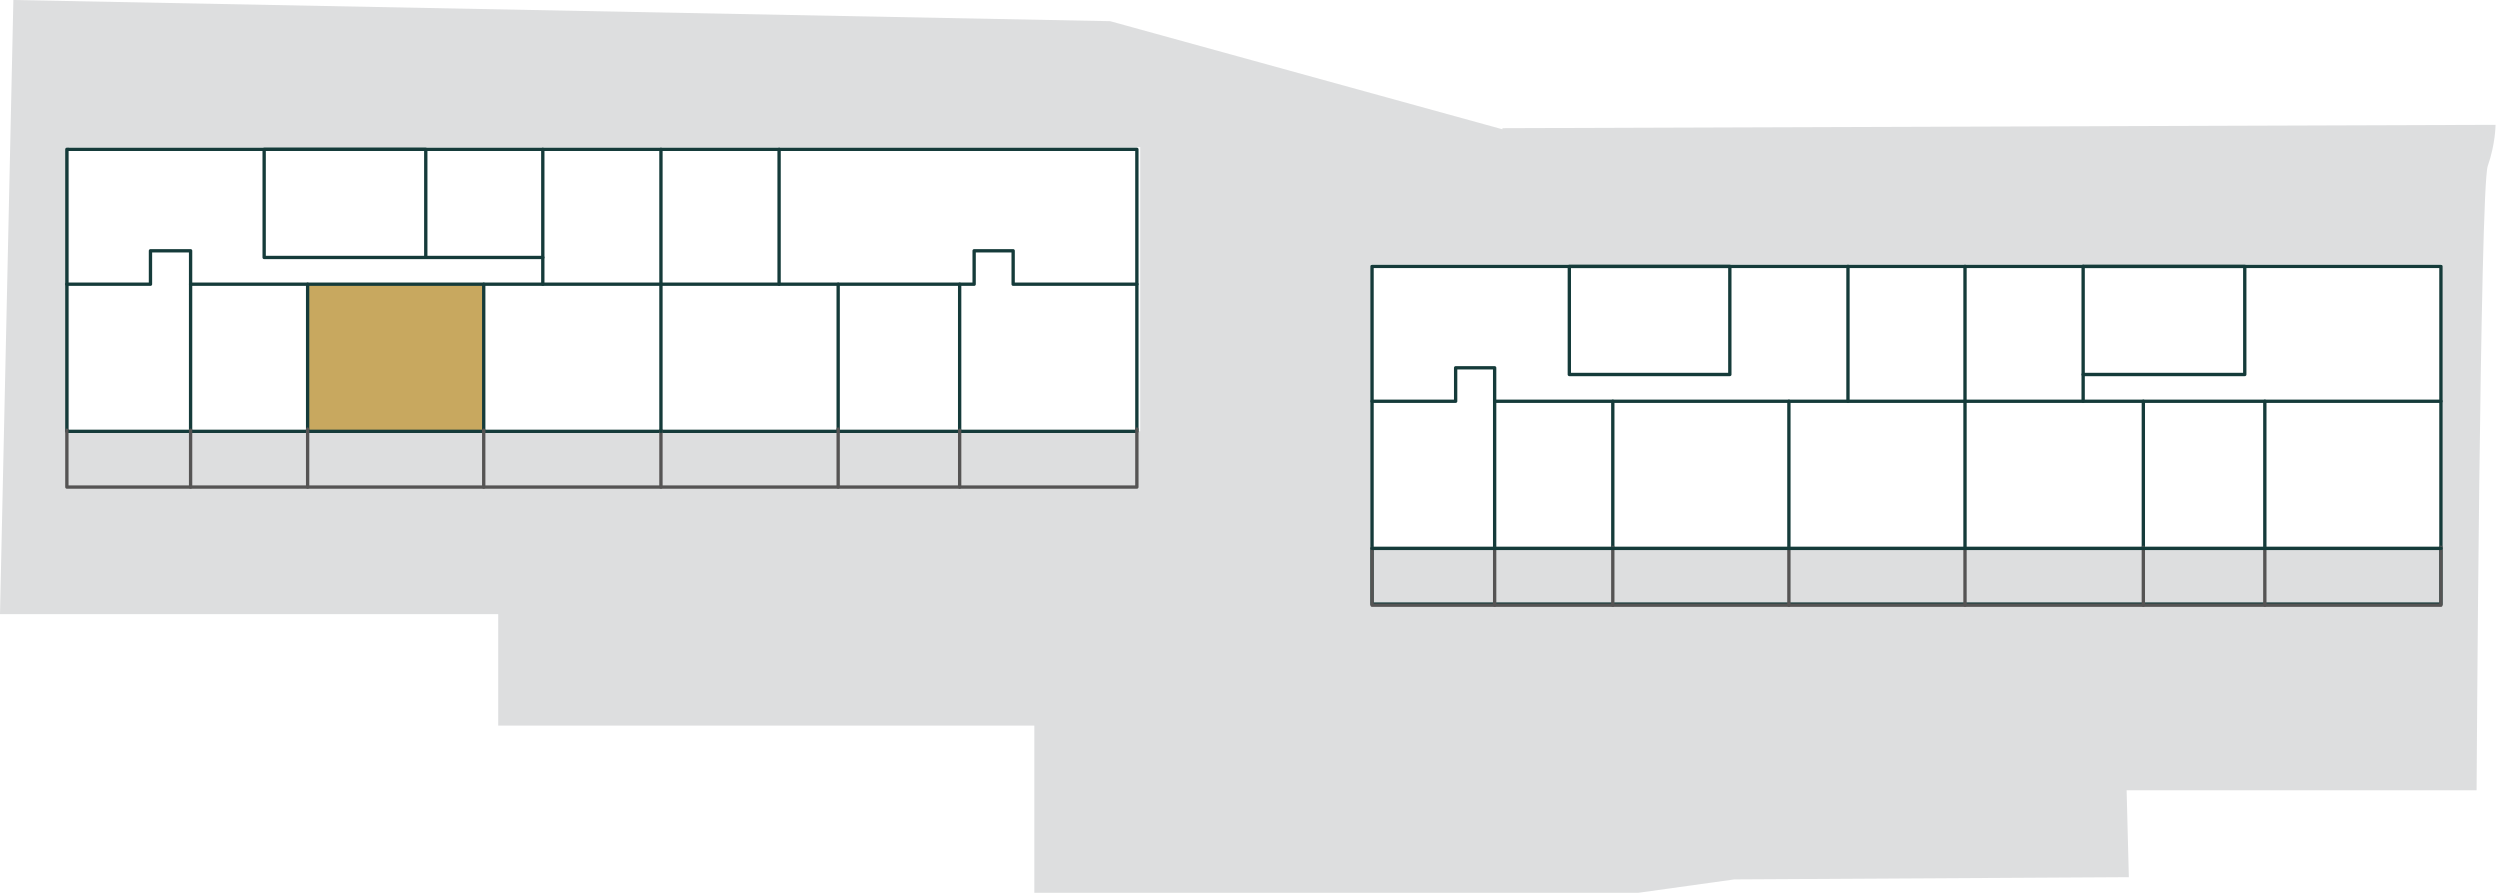 <?xml version="1.0" encoding="UTF-8"?>
<svg xmlns="http://www.w3.org/2000/svg" version="1.1" viewBox="0 0 224.3 80.4">
  <defs>
    <style>
      .cls-1 {
        fill: #dddedf;
      }

      .cls-2 {
        fill: #345858;
        opacity: 0;
      }

      .cls-3 {
        stroke: #153b3a;
      }

      .cls-3, .cls-4 {
        fill: none;
        stroke-linecap: round;
        stroke-linejoin: round;
        stroke-width: .3px;
      }

      .cls-4 {
        stroke: #555454;
      }

      .cls-5 {
        fill: #c8a85f;
      }
    </style>
  </defs>
  <!-- Generator: Adobe Illustrator 28.6.0, SVG Export Plug-In . SVG Version: 1.2.0 Build 709)  -->
  <g>
    <g id="Layer_1">
      <path class="cls-1" d="M134.8,11.6L99.6,1.9,1.2,0,0,55.1h44.7v10h48.1v15h54.2l8.6-1.2,35.4-.2-.2-7.8h31.4s.3-54,1-56,.7-3.7.7-3.7l-89.1.3h0ZM102.3,38.7H6.2V13.2h96.1v25.4h0ZM219.1,49.1h-96.1v-25.4h96.1v25.4Z"/>
      <polygon class="cls-2" points="5.7 38.8 101.3 38.8 101.3 44 5.7 44 5.7 42.9 5.7 42.9 5.7 38.8"/>
      <polygon class="cls-2" points="123.2 49.2 218.8 49.2 218.8 54.4 123.2 54.4 123.2 53.3 123.2 53.3 123.2 49.2"/>
      <polygon class="cls-5" points="27.6 25.5 43.4 25.5 43.4 38.7 27.6 38.7 27.6 35.8 27.6 35.8 27.6 25.5"/>
      <rect class="cls-3" x="123.1" y="23.9" width="95.9" height="30.3"/>
      <rect class="cls-3" x="6" y="13.4" width="96" height="25.3"/>
      <polyline class="cls-3" points="17.1 38.7 17.1 22.5 13.5 22.5 13.5 25.5 6 25.5"/>
      <line class="cls-3" x1="27.6" y1="25.5" x2="27.6" y2="38.7"/>
      <line class="cls-3" x1="43.4" y1="25.5" x2="43.4" y2="38.7"/>
      <polyline class="cls-3" points="48.7 23.1 38.2 23.1 38.2 13.4 23.7 13.4 23.7 23.1 38.2 23.1"/>
      <line class="cls-3" x1="75.2" y1="25.5" x2="75.2" y2="38.7"/>
      <polyline class="cls-3" points="86.1 38.7 86.1 25.5 87.4 25.5 87.4 22.5 90.9 22.5 90.9 25.5 102 25.5"/>
      <line class="cls-3" x1="69.9" y1="13.4" x2="69.9" y2="25.5"/>
      <line class="cls-3" x1="48.7" y1="25.5" x2="48.7" y2="13.4"/>
      <polyline class="cls-3" points="134.1 49.2 134.1 33 130.6 33 130.6 36 123.1 36"/>
      <line class="cls-3" x1="144.7" y1="36" x2="144.7" y2="49.2"/>
      <line class="cls-3" x1="160.5" y1="36" x2="160.5" y2="49.2"/>
      <rect class="cls-3" x="140.8" y="23.9" width="14.4" height="9.7"/>
      <line class="cls-3" x1="192.3" y1="36" x2="192.3" y2="49.2"/>
      <line class="cls-3" x1="203.2" y1="49.2" x2="203.2" y2="36"/>
      <line class="cls-3" x1="186.9" y1="23.9" x2="186.9" y2="36"/>
      <line class="cls-3" x1="165.8" y1="36" x2="165.8" y2="23.9"/>
      <polyline class="cls-3" points="186.9 33.6 201.4 33.6 201.4 23.9 186.9 23.9"/>
      <polyline class="cls-4" points="219 49.1 219 54.3 123.1 54.3 123.1 49.2"/>
      <line class="cls-4" x1="134.1" y1="49.2" x2="134.1" y2="54.3"/>
      <line class="cls-4" x1="144.7" y1="49.1" x2="144.7" y2="54.3"/>
      <line class="cls-4" x1="160.5" y1="49.2" x2="160.5" y2="54.3"/>
      <line class="cls-4" x1="176.3" y1="49.2" x2="176.3" y2="54.3"/>
      <line class="cls-4" x1="192.3" y1="49.1" x2="192.3" y2="54.3"/>
      <line class="cls-4" x1="203.2" y1="49.2" x2="203.2" y2="54.3"/>
      <polyline class="cls-4" points="102 38.5 102 43.7 6 43.7 6 38.6"/>
      <line class="cls-4" x1="17.1" y1="38.6" x2="17.1" y2="43.7"/>
      <line class="cls-4" x1="27.6" y1="38.5" x2="27.6" y2="43.7"/>
      <line class="cls-4" x1="43.4" y1="38.6" x2="43.4" y2="43.7"/>
      <line class="cls-4" x1="59.3" y1="38.6" x2="59.3" y2="43.7"/>
      <line class="cls-4" x1="75.2" y1="38.5" x2="75.2" y2="43.7"/>
      <line class="cls-4" x1="86.1" y1="38.6" x2="86.1" y2="43.7"/>
      <line class="cls-3" x1="219" y1="49.2" x2="123.1" y2="49.2"/>
      <line class="cls-3" x1="176.3" y1="23.9" x2="176.3" y2="49.2"/>
      <line class="cls-3" x1="134.1" y1="36" x2="219" y2="36"/>
      <line class="cls-3" x1="59.3" y1="13.4" x2="59.3" y2="38.7"/>
      <line class="cls-3" x1="17.1" y1="25.5" x2="86.1" y2="25.5"/>
    </g>
  </g>
</svg>